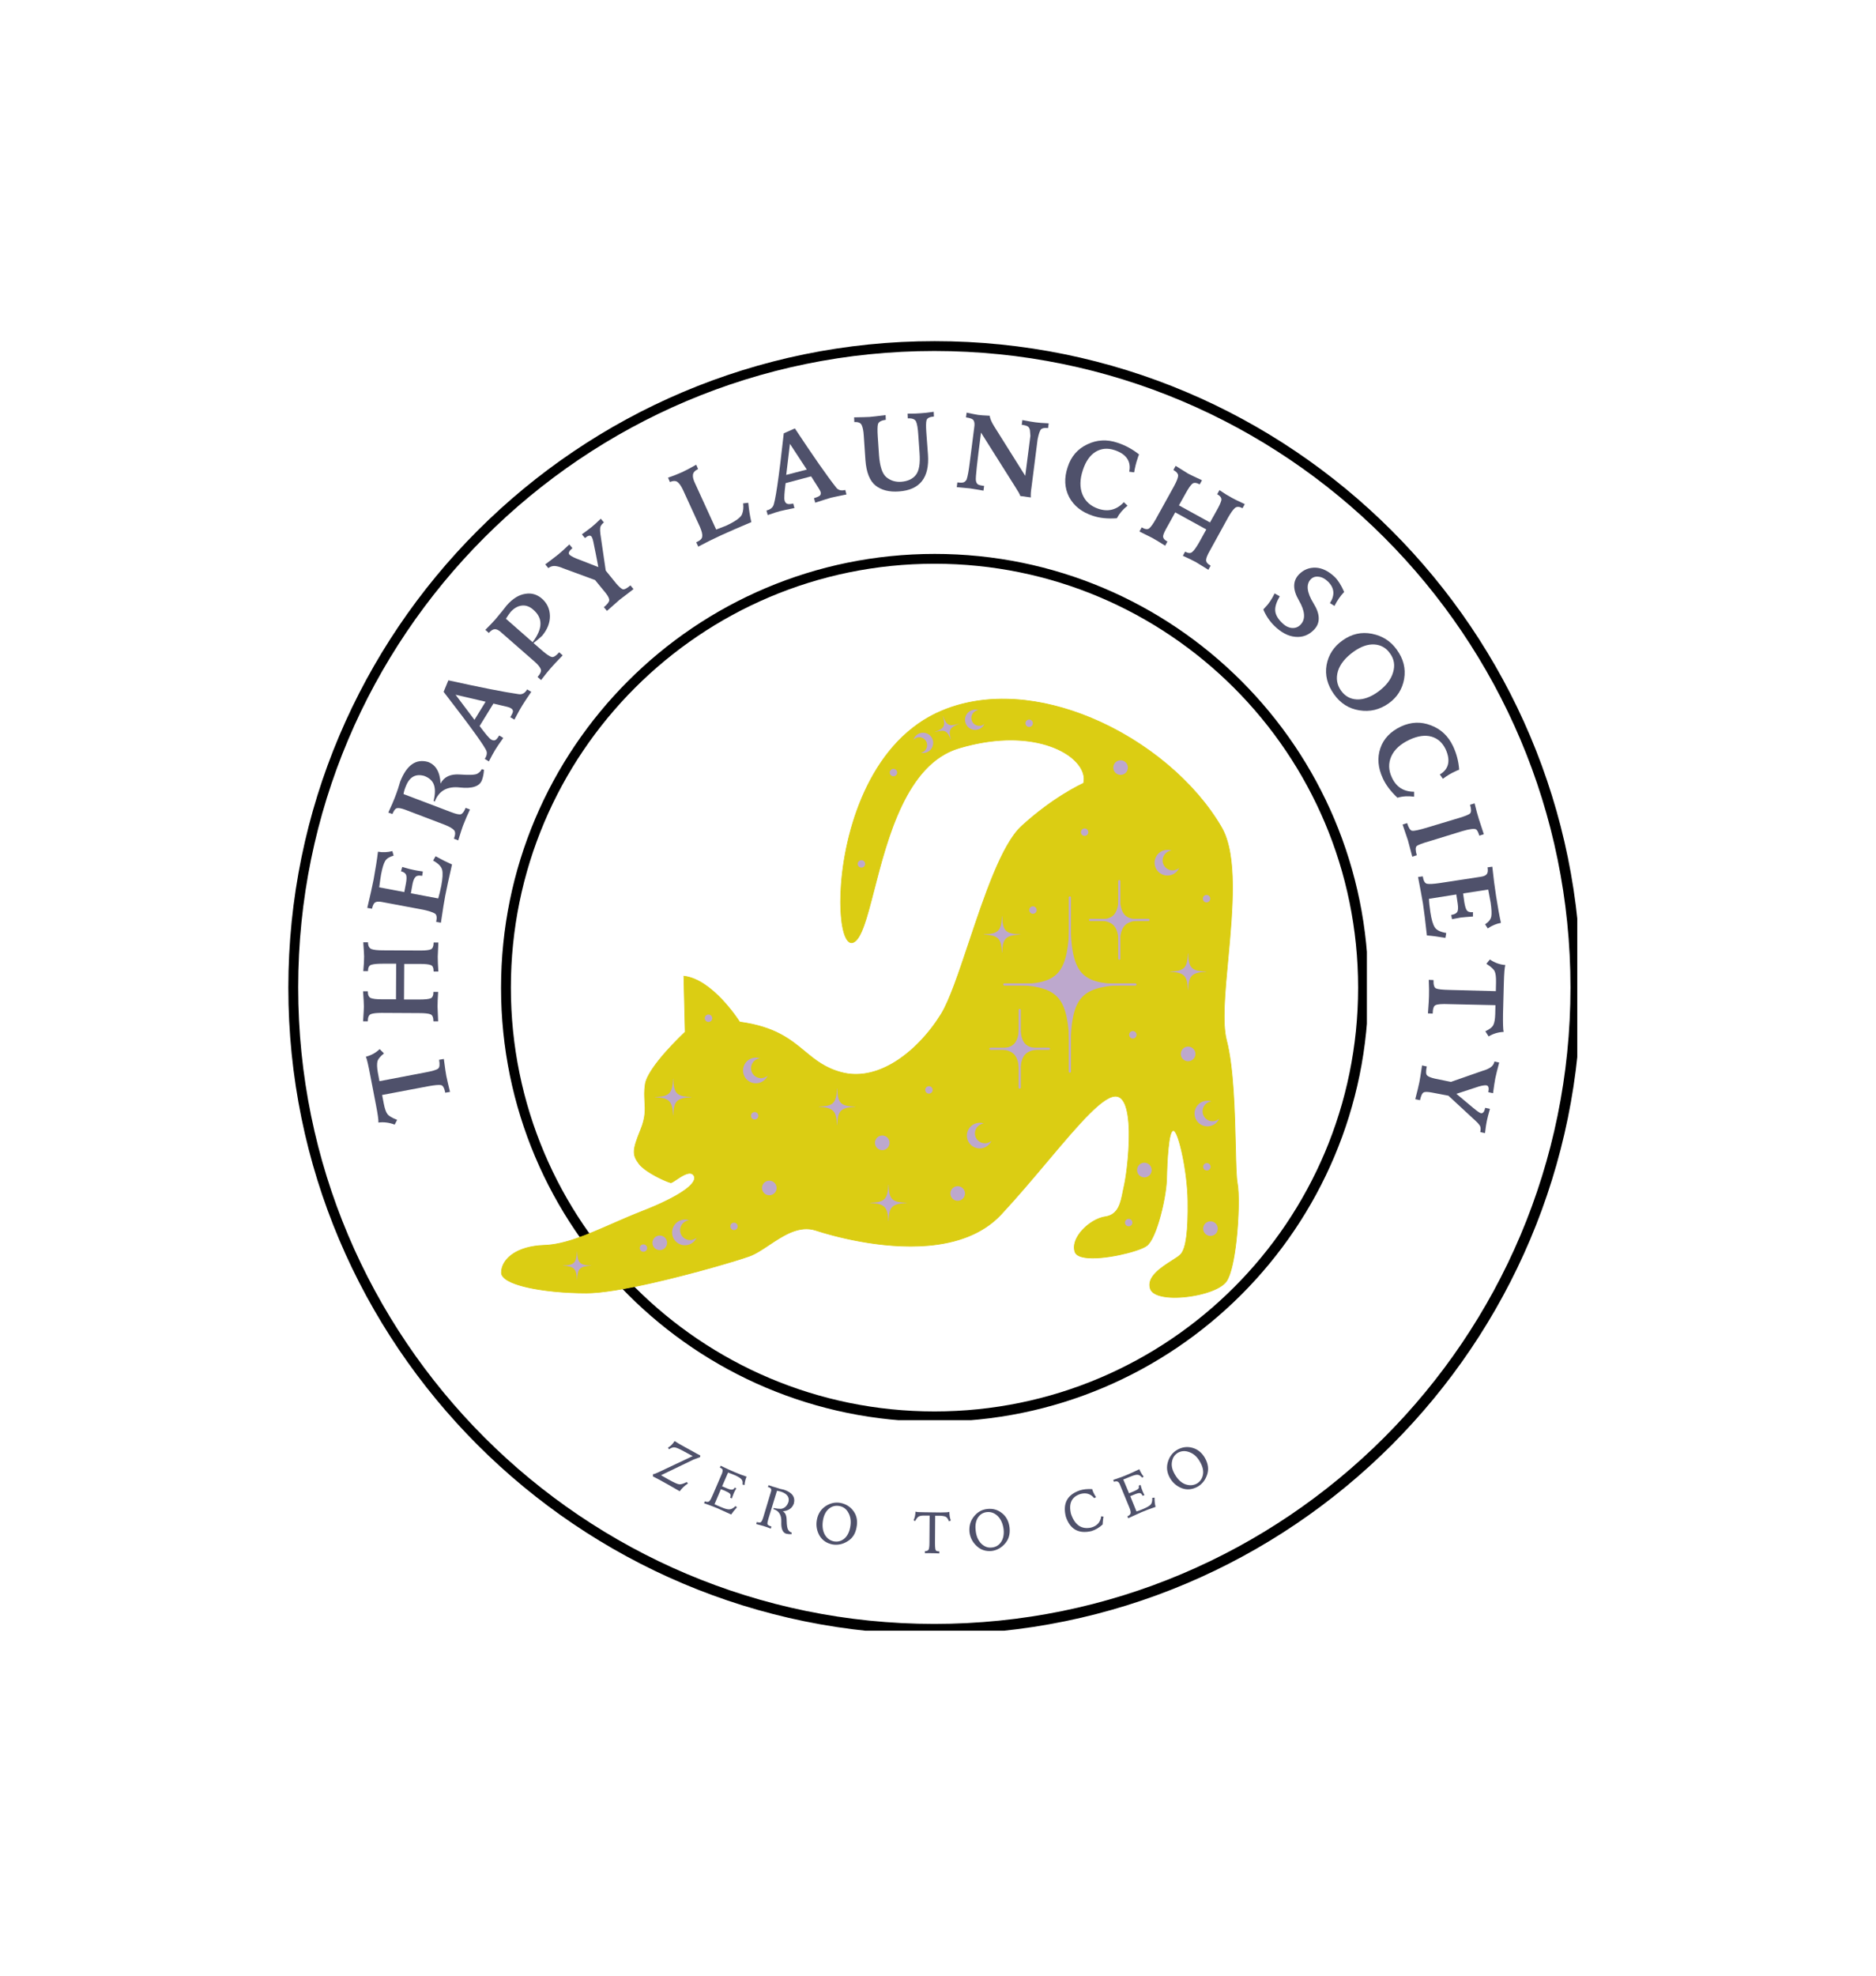 <svg xmlns="http://www.w3.org/2000/svg" xmlns:xlink="http://www.w3.org/1999/xlink" width="190" zoomAndPan="magnify" viewBox="0 0 142.5 150" height="200" preserveAspectRatio="xMidYMid meet" version="1.0"><defs><g/><clipPath id="b8d7dfefde"><path d="M 21.902 25.902 L 119.809 25.902 L 119.809 123.809 L 21.902 123.809 Z M 21.902 25.902 " clip-rule="nonzero"/></clipPath><clipPath id="7fc0018891"><path d="M 70.996 25.902 C 43.883 25.902 21.902 47.883 21.902 74.996 C 21.902 102.109 43.883 124.09 70.996 124.09 C 98.109 124.09 120.09 102.109 120.09 74.996 C 120.09 47.883 98.109 25.902 70.996 25.902 Z M 70.996 25.902 " clip-rule="nonzero"/></clipPath><clipPath id="21c660c837"><path d="M 38.059 42.055 L 103.828 42.055 L 103.828 107.824 L 38.059 107.824 Z M 38.059 42.055 " clip-rule="nonzero"/></clipPath><clipPath id="cd8194582f"><path d="M 71 42.055 C 52.805 42.055 38.059 56.805 38.059 75 C 38.059 93.191 52.805 107.941 71 107.941 C 89.195 107.941 103.941 93.191 103.941 75 C 103.941 56.805 89.195 42.055 71 42.055 Z M 71 42.055 " clip-rule="nonzero"/></clipPath><clipPath id="fa72323ac0"><path d="M 38.059 53 L 94.859 53 L 94.859 98.762 L 38.059 98.762 Z M 38.059 53 " clip-rule="nonzero"/></clipPath></defs><g clip-path="url(#b8d7dfefde)"><g clip-path="url(#7fc0018891)"><path stroke-linecap="butt" transform="matrix(0.747, 0, 0, 0.747, 21.903, 25.902)" fill="none" stroke-linejoin="miter" d="M 65.687 0 C 29.409 0 -0.001 29.41 -0.001 65.688 C -0.001 101.966 29.409 131.376 65.687 131.376 C 101.965 131.376 131.375 101.966 131.375 65.688 C 131.375 29.41 101.965 0 65.687 0 Z M 65.687 0 " stroke="#000000" stroke-width="2" stroke-opacity="1" stroke-miterlimit="4"/></g></g><g clip-path="url(#21c660c837)"><g clip-path="url(#cd8194582f)"><path stroke-linecap="butt" transform="matrix(0.747, 0, 0, 0.747, 38.057, 42.056)" fill="none" stroke-linejoin="miter" d="M 44.078 -0.002 C 19.732 -0.002 0.002 19.734 0.002 44.079 C 0.002 68.419 19.732 88.155 44.078 88.155 C 68.423 88.155 88.154 68.419 88.154 44.079 C 88.154 19.734 68.423 -0.002 44.078 -0.002 Z M 44.078 -0.002 " stroke="#000000" stroke-width="2" stroke-opacity="1" stroke-miterlimit="4"/></g></g><g clip-path="url(#fa72323ac0)"><path fill="#dbcd13" d="M 82.305 59.469 C 82.305 59.469 80.066 60.457 77.586 62.742 C 75.102 65.027 73.105 74.391 71.484 77.008 C 69.863 79.629 66.867 82.215 63.902 81.422 C 60.938 80.629 60.801 78.215 56.184 77.594 C 56.184 77.594 54.148 74.355 51.945 74.113 L 52.047 78.355 C 52.047 78.355 49.223 80.973 49.016 82.316 C 48.809 83.66 49.289 84.246 48.672 85.762 C 48.051 87.281 48.016 87.66 48.531 88.348 C 49.051 89.039 50.738 89.762 50.945 89.797 C 51.152 89.828 52.324 88.66 52.703 89.242 C 53.082 89.828 51.598 90.863 48.773 91.965 C 45.945 93.07 43.5 94.484 41.328 94.551 C 39.156 94.621 38.09 95.652 38.09 96.621 C 38.09 97.586 41.434 98.172 44.535 98.172 C 47.637 98.172 55.461 95.895 56.906 95.379 C 58.355 94.863 60.078 92.793 61.973 93.414 C 63.867 94.035 72.172 96.344 76.035 92.207 C 79.895 88.07 83.477 82.867 84.891 83.246 C 86.305 83.625 85.648 88.934 85.406 89.969 C 85.168 91 85.133 92.207 83.961 92.379 C 82.789 92.551 81.305 93.965 81.652 95.035 C 81.996 96.102 86.34 95.137 87.098 94.586 C 87.855 94.035 88.578 90.898 88.613 89.52 C 88.648 88.141 88.75 85.832 89.129 85.832 C 89.508 85.832 90.199 88.832 90.234 91.176 C 90.266 93.516 90.094 94.723 89.715 95.207 C 89.336 95.688 86.992 96.586 87.371 97.824 C 87.75 99.066 92.371 98.445 93.16 97.273 C 93.953 96.102 94.23 91.141 93.988 89.863 C 93.746 88.59 93.988 82.145 93.16 78.973 C 92.336 75.805 94.852 66.359 92.781 62.812 C 88.93 56.199 78.875 50.93 71.59 53.945 C 63.008 57.496 63.008 72.211 64.797 71.555 C 66.59 70.902 66.73 58.633 72.828 56.805 C 78.93 54.98 82.789 57.605 82.305 59.469 Z M 82.305 59.469 " fill-opacity="1" fill-rule="evenodd"/><path fill="#dbcd13" d="M 82.316 59.492 C 82.309 59.496 80.082 60.48 77.602 62.762 C 76.109 64.133 74.789 68.082 73.625 71.574 C 72.855 73.879 72.152 75.98 71.508 77.023 C 70.617 78.465 69.309 79.895 67.82 80.762 C 66.594 81.473 65.242 81.805 63.895 81.445 C 62.648 81.113 61.902 80.496 61.113 79.844 C 60.023 78.945 58.855 77.98 56.18 77.621 L 56.168 77.621 L 56.16 77.609 C 56.156 77.602 54.152 74.41 51.969 74.145 L 52.074 78.363 L 52.066 78.371 C 52.059 78.379 49.246 80.984 49.039 82.32 C 48.961 82.84 48.984 83.246 49.008 83.637 C 49.043 84.258 49.074 84.84 48.695 85.773 C 48.387 86.527 48.223 87 48.199 87.367 C 48.18 87.73 48.297 87.992 48.555 88.332 C 48.746 88.586 49.102 88.848 49.48 89.078 C 50.117 89.457 50.82 89.75 50.949 89.77 C 51.004 89.777 51.156 89.676 51.352 89.543 C 51.418 89.5 51.488 89.453 51.562 89.406 C 51.984 89.133 52.488 88.867 52.723 89.23 C 52.738 89.254 52.75 89.277 52.762 89.301 C 52.824 89.469 52.77 89.66 52.598 89.871 C 52.43 90.078 52.156 90.309 51.781 90.551 C 51.098 90.992 50.082 91.484 48.781 91.992 C 47.992 92.301 47.23 92.633 46.496 92.953 C 44.605 93.781 42.898 94.527 41.328 94.578 C 40.332 94.609 39.566 94.844 39.035 95.184 C 38.422 95.578 38.117 96.109 38.117 96.621 C 38.117 97.059 38.84 97.418 39.93 97.68 C 41.172 97.98 42.887 98.145 44.535 98.145 C 45.715 98.145 47.582 97.812 49.52 97.375 C 52.668 96.668 56.004 95.672 56.898 95.355 C 57.371 95.184 57.871 94.852 58.402 94.496 C 59.492 93.77 60.695 92.969 61.98 93.391 C 63.176 93.781 66.918 94.844 70.484 94.535 C 72.57 94.359 74.594 93.711 76.016 92.191 C 77.238 90.879 78.434 89.461 79.539 88.148 C 81.934 85.312 83.918 82.961 84.898 83.223 C 85.438 83.367 85.684 84.207 85.766 85.258 C 85.898 87 85.586 89.324 85.434 89.973 C 85.398 90.129 85.363 90.293 85.332 90.453 C 85.152 91.359 84.977 92.258 83.965 92.406 C 83.855 92.422 83.746 92.449 83.633 92.484 C 83.121 92.648 82.586 93.016 82.199 93.453 C 81.812 93.891 81.57 94.402 81.637 94.863 C 81.645 94.918 81.66 94.973 81.676 95.027 C 81.688 95.066 81.707 95.105 81.734 95.141 C 81.977 95.473 82.738 95.535 83.617 95.461 C 84.504 95.387 85.508 95.164 86.227 94.934 C 86.621 94.809 86.926 94.676 87.082 94.566 C 87.414 94.324 87.742 93.566 88.008 92.68 C 88.34 91.578 88.566 90.281 88.586 89.52 C 88.605 88.828 88.637 87.906 88.715 87.156 C 88.797 86.395 88.922 85.805 89.129 85.805 C 89.34 85.805 89.633 86.629 89.863 87.754 C 90.074 88.773 90.242 90.051 90.258 91.172 C 90.277 92.348 90.242 93.234 90.156 93.891 C 90.066 94.551 89.93 94.977 89.734 95.223 C 89.625 95.363 89.352 95.539 89.027 95.746 C 88.234 96.25 87.133 96.953 87.398 97.816 C 87.438 97.953 87.531 98.062 87.668 98.156 C 88.023 98.398 88.668 98.492 89.395 98.477 C 90.121 98.461 90.934 98.332 91.621 98.121 C 92.328 97.906 92.906 97.605 93.141 97.258 C 93.484 96.75 93.73 95.52 93.879 94.191 C 94.07 92.469 94.098 90.586 93.965 89.867 C 93.879 89.426 93.855 88.363 93.82 87.031 C 93.762 84.52 93.676 81.051 93.137 78.98 C 92.801 77.688 93.016 75.363 93.25 72.82 C 93.598 69.105 93.984 64.926 92.762 62.824 C 90.746 59.367 87.031 56.273 82.902 54.547 C 79.152 52.98 75.059 52.535 71.598 53.969 C 66.301 56.16 64.281 62.617 63.934 67.07 C 63.852 68.102 63.863 69.027 63.941 69.766 C 64.02 70.504 64.168 71.055 64.367 71.34 C 64.492 71.516 64.633 71.586 64.789 71.531 C 65.402 71.309 65.824 69.668 66.371 67.551 C 67.391 63.59 68.84 57.973 72.82 56.781 C 75.391 56.012 77.566 56.031 79.188 56.449 C 80.059 56.676 80.77 57.02 81.297 57.418 C 81.828 57.816 82.172 58.27 82.309 58.723 C 82.387 58.977 82.395 59.23 82.332 59.473 L 82.328 59.488 Z M 77.566 62.723 C 79.953 60.527 82.109 59.527 82.285 59.449 C 82.34 59.219 82.332 58.98 82.258 58.738 C 82.125 58.297 81.789 57.852 81.266 57.457 C 80.742 57.062 80.039 56.727 79.172 56.5 C 77.559 56.082 75.395 56.062 72.836 56.828 C 68.883 58.016 67.438 63.613 66.422 67.562 C 65.871 69.695 65.445 71.348 64.809 71.578 C 64.625 71.645 64.461 71.566 64.324 71.367 C 64.121 71.074 63.969 70.52 63.891 69.773 C 63.809 69.031 63.801 68.102 63.883 67.066 C 64.23 62.598 66.258 56.121 71.578 53.922 C 75.055 52.484 79.16 52.926 82.922 54.5 C 87.059 56.23 90.785 59.328 92.805 62.797 C 94.039 64.914 93.648 69.102 93.305 72.824 C 93.066 75.363 92.852 77.684 93.188 78.969 C 93.73 81.043 93.812 84.516 93.875 87.031 C 93.906 88.359 93.93 89.418 94.016 89.859 C 94.152 90.578 94.121 92.473 93.93 94.195 C 93.781 95.535 93.531 96.773 93.184 97.289 C 92.941 97.645 92.352 97.953 91.637 98.172 C 90.941 98.383 90.125 98.512 89.395 98.531 C 88.656 98.547 88.004 98.445 87.637 98.199 C 87.492 98.102 87.391 97.98 87.348 97.832 C 87.07 96.93 88.195 96.215 89 95.699 C 89.32 95.496 89.59 95.324 89.695 95.191 C 89.883 94.953 90.02 94.535 90.102 93.883 C 90.188 93.23 90.223 92.344 90.207 91.176 C 90.191 90.055 90.023 88.781 89.812 87.762 C 89.586 86.664 89.312 85.859 89.129 85.859 C 88.957 85.859 88.844 86.426 88.77 87.16 C 88.691 87.91 88.656 88.832 88.641 89.52 C 88.621 90.285 88.391 91.59 88.059 92.695 C 87.789 93.59 87.457 94.355 87.113 94.605 C 86.953 94.723 86.641 94.855 86.242 94.984 C 85.52 95.215 84.512 95.438 83.621 95.512 C 82.727 95.59 81.945 95.52 81.691 95.172 C 81.664 95.133 81.641 95.09 81.625 95.043 C 81.609 94.984 81.594 94.926 81.586 94.871 C 81.516 94.391 81.762 93.867 82.16 93.418 C 82.555 92.973 83.094 92.602 83.617 92.434 C 83.73 92.398 83.844 92.371 83.957 92.355 C 84.934 92.211 85.105 91.332 85.281 90.441 C 85.312 90.281 85.344 90.121 85.383 89.961 C 85.531 89.316 85.844 86.996 85.711 85.262 C 85.633 84.23 85.398 83.41 84.883 83.273 C 83.934 83.02 81.961 85.359 79.578 88.184 C 78.473 89.496 77.277 90.914 76.055 92.227 C 74.621 93.758 72.586 94.41 70.488 94.59 C 66.914 94.895 63.16 93.832 61.965 93.438 C 60.703 93.027 59.512 93.82 58.43 94.543 C 57.898 94.895 57.395 95.234 56.914 95.402 C 56.02 95.723 52.68 96.715 49.531 97.426 C 47.59 97.867 45.719 98.195 44.535 98.195 C 42.883 98.195 41.164 98.031 39.914 97.73 C 38.805 97.461 38.062 97.086 38.062 96.621 C 38.062 96.09 38.375 95.543 39.008 95.141 C 39.547 94.797 40.32 94.559 41.328 94.523 C 42.887 94.477 44.59 93.73 46.477 92.906 C 47.211 92.586 47.973 92.25 48.766 91.941 C 50.059 91.438 51.07 90.945 51.75 90.508 C 52.121 90.266 52.395 90.043 52.555 89.84 C 52.715 89.641 52.77 89.469 52.711 89.32 C 52.703 89.301 52.691 89.277 52.68 89.258 C 52.473 88.934 51.992 89.188 51.59 89.449 C 51.52 89.492 51.449 89.543 51.383 89.586 C 51.18 89.723 51.016 89.832 50.941 89.82 C 50.809 89.801 50.094 89.508 49.453 89.121 C 49.066 88.891 48.707 88.625 48.512 88.363 C 48.25 88.016 48.125 87.742 48.148 87.363 C 48.172 86.992 48.336 86.516 48.645 85.754 C 49.023 84.832 48.988 84.254 48.953 83.641 C 48.934 83.246 48.906 82.836 48.988 82.312 C 49.191 81 51.852 78.5 52.02 78.344 L 51.918 74.086 L 51.945 74.09 C 54.094 74.324 56.07 77.371 56.199 77.57 C 58.883 77.934 60.055 78.902 61.148 79.805 C 61.93 80.453 62.676 81.066 63.91 81.395 C 65.238 81.75 66.578 81.422 67.793 80.715 C 69.273 79.852 70.574 78.43 71.461 76.996 C 72.105 75.957 72.805 73.859 73.574 71.559 C 74.742 68.059 76.066 64.105 77.566 62.723 Z M 77.566 62.723 " fill-opacity="1" fill-rule="nonzero"/></g><path fill="#bda8cd" d="M 77.492 74.727 C 80.473 74.637 81.117 73.828 81.25 69.988 C 81.25 69.973 81.262 69.961 81.273 69.961 C 81.285 69.961 81.297 69.973 81.297 69.988 C 81.398 73.828 82.043 74.637 85.059 74.727 C 85.07 74.727 85.082 74.738 85.082 74.754 C 85.082 74.77 85.07 74.781 85.059 74.785 C 82.043 74.992 81.398 75.801 81.297 79.52 C 81.297 79.535 81.285 79.547 81.273 79.547 C 81.262 79.547 81.25 79.535 81.25 79.52 C 81.117 75.801 80.473 74.992 77.488 74.785 C 77.477 74.781 77.469 74.77 77.469 74.754 C 77.469 74.738 77.48 74.727 77.492 74.727 Z M 77.492 74.727 " fill-opacity="1" fill-rule="evenodd"/><path fill="#bda8cd" d="M 81.348 81.355 C 81.348 81.402 81.312 81.438 81.266 81.438 C 81.223 81.438 81.184 81.402 81.184 81.355 L 81.184 68.137 C 81.184 68.094 81.223 68.059 81.266 68.059 C 81.312 68.059 81.348 68.094 81.348 68.137 Z M 81.348 81.355 " fill-opacity="1" fill-rule="nonzero"/><path fill="#bda8cd" d="M 86.246 74.664 C 86.289 74.664 86.328 74.703 86.328 74.746 C 86.328 74.793 86.289 74.828 86.246 74.828 L 76.285 74.828 C 76.242 74.828 76.207 74.793 76.207 74.746 C 76.207 74.703 76.242 74.664 76.285 74.664 Z M 86.246 74.664 " fill-opacity="1" fill-rule="nonzero"/><path fill="#bda8cd" d="M 83.34 69.832 C 84.668 69.793 84.953 69.434 85.016 67.723 C 85.016 67.715 85.02 67.711 85.023 67.711 C 85.031 67.711 85.035 67.715 85.035 67.723 C 85.078 69.434 85.367 69.793 86.711 69.832 C 86.715 69.832 86.719 69.84 86.719 69.848 C 86.719 69.852 86.715 69.859 86.711 69.859 C 85.367 69.949 85.078 70.312 85.035 71.969 C 85.035 71.977 85.031 71.98 85.023 71.98 C 85.02 71.98 85.016 71.977 85.016 71.969 C 84.953 70.312 84.668 69.949 83.336 69.859 C 83.332 69.859 83.328 69.852 83.328 69.848 C 83.328 69.84 83.332 69.832 83.34 69.832 Z M 83.34 69.832 " fill-opacity="1" fill-rule="evenodd"/><path fill="#bda8cd" d="M 85.102 72.789 C 85.102 72.832 85.066 72.871 85.02 72.871 C 84.977 72.871 84.938 72.832 84.938 72.789 L 84.938 66.898 C 84.938 66.852 84.977 66.816 85.02 66.816 C 85.066 66.816 85.102 66.852 85.102 66.898 Z M 85.102 72.789 " fill-opacity="1" fill-rule="nonzero"/><path fill="#bda8cd" d="M 87.238 69.762 C 87.285 69.762 87.32 69.797 87.32 69.844 C 87.32 69.887 87.285 69.926 87.238 69.926 L 82.801 69.926 C 82.758 69.926 82.719 69.887 82.719 69.844 C 82.719 69.797 82.758 69.762 82.801 69.762 Z M 87.238 69.762 " fill-opacity="1" fill-rule="nonzero"/><path fill="#bda8cd" d="M 75.773 79.617 C 77.102 79.578 77.391 79.215 77.449 77.508 C 77.449 77.5 77.453 77.496 77.461 77.496 C 77.465 77.496 77.469 77.5 77.469 77.508 C 77.516 79.215 77.801 79.578 79.145 79.617 C 79.152 79.617 79.156 79.625 79.156 79.629 C 79.156 79.637 79.152 79.645 79.148 79.645 C 77.801 79.734 77.516 80.098 77.469 81.754 C 77.469 81.762 77.465 81.766 77.461 81.766 C 77.453 81.766 77.449 81.762 77.449 81.754 C 77.391 80.098 77.102 79.734 75.773 79.645 C 75.77 79.645 75.766 79.637 75.766 79.629 C 75.766 79.625 75.77 79.617 75.773 79.617 Z M 75.773 79.617 " fill-opacity="1" fill-rule="evenodd"/><path fill="#bda8cd" d="M 77.539 82.574 C 77.539 82.617 77.5 82.656 77.457 82.656 C 77.41 82.656 77.375 82.617 77.375 82.574 L 77.375 76.68 C 77.375 76.637 77.41 76.602 77.457 76.602 C 77.5 76.602 77.539 76.637 77.539 76.68 Z M 77.539 82.574 " fill-opacity="1" fill-rule="nonzero"/><path fill="#bda8cd" d="M 79.676 79.547 C 79.719 79.547 79.758 79.582 79.758 79.629 C 79.758 79.672 79.719 79.707 79.676 79.707 L 75.238 79.707 C 75.191 79.707 75.156 79.672 75.156 79.629 C 75.156 79.582 75.191 79.547 75.238 79.547 Z M 79.676 79.547 " fill-opacity="1" fill-rule="nonzero"/><path fill="#bda8cd" d="M 49.754 83.285 C 50.84 83.258 51.074 83.023 51.125 81.91 C 51.125 81.906 51.129 81.902 51.133 81.902 C 51.137 81.902 51.141 81.906 51.141 81.91 C 51.176 83.023 51.414 83.258 52.512 83.285 C 52.516 83.285 52.52 83.289 52.52 83.293 C 52.52 83.297 52.516 83.301 52.512 83.301 C 51.414 83.359 51.176 83.594 51.141 84.672 C 51.141 84.676 51.137 84.68 51.133 84.68 C 51.129 84.68 51.125 84.676 51.125 84.672 C 51.074 83.594 50.84 83.359 49.75 83.301 C 49.746 83.301 49.742 83.297 49.742 83.293 C 49.742 83.289 49.746 83.285 49.754 83.285 Z M 49.754 83.285 " fill-opacity="1" fill-rule="evenodd"/><path fill="#bda8cd" d="M 50.117 93.805 C 50.422 93.805 50.672 94.055 50.672 94.359 C 50.672 94.668 50.422 94.914 50.117 94.914 C 49.809 94.914 49.559 94.668 49.559 94.359 C 49.559 94.055 49.809 93.805 50.117 93.805 Z M 50.117 93.805 " fill-opacity="1" fill-rule="evenodd"/><path fill="#bda8cd" d="M 67.016 86.211 C 67.324 86.211 67.57 86.461 67.57 86.766 C 67.57 87.074 67.324 87.324 67.016 87.324 C 66.711 87.324 66.461 87.074 66.461 86.766 C 66.461 86.461 66.711 86.211 67.016 86.211 Z M 67.016 86.211 " fill-opacity="1" fill-rule="evenodd"/><path fill="#bda8cd" d="M 72.746 90.059 C 73.051 90.059 73.301 90.305 73.301 90.613 C 73.301 90.918 73.051 91.168 72.746 91.168 C 72.438 91.168 72.191 90.918 72.191 90.613 C 72.191 90.305 72.438 90.059 72.746 90.059 Z M 72.746 90.059 " fill-opacity="1" fill-rule="evenodd"/><path fill="#bda8cd" d="M 91.949 92.727 C 92.254 92.727 92.504 92.977 92.504 93.281 C 92.504 93.59 92.254 93.836 91.949 93.836 C 91.641 93.836 91.391 93.59 91.391 93.281 C 91.391 92.977 91.641 92.727 91.949 92.727 Z M 91.949 92.727 " fill-opacity="1" fill-rule="evenodd"/><path fill="#bda8cd" d="M 90.246 79.461 C 90.555 79.461 90.805 79.711 90.805 80.02 C 90.805 80.324 90.555 80.574 90.246 80.574 C 89.941 80.574 89.691 80.324 89.691 80.02 C 89.691 79.711 89.941 79.461 90.246 79.461 Z M 90.246 79.461 " fill-opacity="1" fill-rule="evenodd"/><path fill="#bda8cd" d="M 85.121 57.723 C 85.426 57.723 85.676 57.973 85.676 58.277 C 85.676 58.586 85.426 58.832 85.121 58.832 C 84.812 58.832 84.566 58.586 84.566 58.277 C 84.566 57.973 84.812 57.723 85.121 57.723 Z M 85.121 57.723 " fill-opacity="1" fill-rule="evenodd"/><path fill="#bda8cd" d="M 48.875 94.477 C 49.031 94.477 49.156 94.602 49.156 94.758 C 49.156 94.914 49.031 95.039 48.875 95.039 C 48.719 95.039 48.594 94.914 48.594 94.758 C 48.594 94.602 48.719 94.477 48.875 94.477 Z M 48.875 94.477 " fill-opacity="1" fill-rule="evenodd"/><path fill="#bda8cd" d="M 70.562 82.469 C 70.719 82.469 70.844 82.594 70.844 82.75 C 70.844 82.906 70.719 83.031 70.562 83.031 C 70.406 83.031 70.281 82.906 70.281 82.75 C 70.281 82.594 70.406 82.469 70.562 82.469 Z M 70.562 82.469 " fill-opacity="1" fill-rule="evenodd"/><path fill="#bda8cd" d="M 53.82 77.027 C 53.973 77.027 54.102 77.152 54.102 77.309 C 54.102 77.465 53.973 77.59 53.82 77.59 C 53.664 77.59 53.535 77.465 53.535 77.309 C 53.535 77.152 53.664 77.027 53.82 77.027 Z M 53.82 77.027 " fill-opacity="1" fill-rule="evenodd"/><path fill="#bda8cd" d="M 65.434 65.309 C 65.59 65.309 65.715 65.434 65.715 65.59 C 65.715 65.746 65.59 65.871 65.434 65.871 C 65.277 65.871 65.152 65.746 65.152 65.59 C 65.152 65.434 65.277 65.309 65.434 65.309 Z M 65.434 65.309 " fill-opacity="1" fill-rule="evenodd"/><path fill="#bda8cd" d="M 91.676 88.305 C 91.828 88.305 91.957 88.43 91.957 88.586 C 91.957 88.742 91.828 88.867 91.676 88.867 C 91.52 88.867 91.391 88.742 91.391 88.586 C 91.391 88.43 91.52 88.305 91.676 88.305 Z M 91.676 88.305 " fill-opacity="1" fill-rule="evenodd"/><path fill="#bda8cd" d="M 85.734 92.543 C 85.891 92.543 86.016 92.668 86.016 92.824 C 86.016 92.977 85.891 93.105 85.734 93.105 C 85.578 93.105 85.453 92.977 85.453 92.824 C 85.453 92.668 85.578 92.543 85.734 92.543 Z M 85.734 92.543 " fill-opacity="1" fill-rule="evenodd"/><path fill="#bda8cd" d="M 78.461 68.812 C 78.617 68.812 78.746 68.938 78.746 69.094 C 78.746 69.25 78.617 69.375 78.461 69.375 C 78.309 69.375 78.18 69.25 78.18 69.094 C 78.18 68.938 78.309 68.812 78.461 68.812 Z M 78.461 68.812 " fill-opacity="1" fill-rule="evenodd"/><path fill="#bda8cd" d="M 57.324 84.43 C 57.48 84.43 57.605 84.559 57.605 84.711 C 57.605 84.867 57.48 84.996 57.324 84.996 C 57.168 84.996 57.043 84.867 57.043 84.711 C 57.043 84.559 57.168 84.43 57.324 84.43 Z M 57.324 84.43 " fill-opacity="1" fill-rule="evenodd"/><path fill="#bda8cd" d="M 51.672 92.66 C 51.895 92.574 52.129 92.574 52.34 92.648 C 52.273 92.652 52.207 92.668 52.141 92.695 C 51.754 92.848 51.562 93.285 51.711 93.676 C 51.863 94.062 52.305 94.254 52.691 94.102 C 52.777 94.07 52.852 94.023 52.914 93.969 C 52.812 94.191 52.629 94.379 52.379 94.477 C 51.879 94.672 51.316 94.426 51.117 93.926 C 50.922 93.422 51.172 92.859 51.672 92.66 Z M 51.672 92.66 " fill-opacity="1" fill-rule="evenodd"/><path fill="#bda8cd" d="M 74.066 85.312 C 74.289 85.223 74.523 85.223 74.734 85.297 C 74.668 85.301 74.602 85.316 74.535 85.344 C 74.148 85.496 73.953 85.934 74.105 86.324 C 74.258 86.711 74.699 86.902 75.086 86.75 C 75.172 86.719 75.246 86.672 75.309 86.617 C 75.207 86.84 75.023 87.027 74.773 87.125 C 74.273 87.32 73.711 87.074 73.512 86.574 C 73.316 86.07 73.562 85.508 74.066 85.312 Z M 74.066 85.312 " fill-opacity="1" fill-rule="evenodd"/><path fill="#bda8cd" d="M 88.324 64.59 C 88.547 64.504 88.781 64.504 88.992 64.574 C 88.926 64.582 88.859 64.598 88.793 64.625 C 88.406 64.777 88.211 65.215 88.363 65.602 C 88.516 65.992 88.957 66.184 89.344 66.031 C 89.43 66 89.504 65.953 89.566 65.898 C 89.465 66.121 89.281 66.309 89.031 66.406 C 88.531 66.602 87.969 66.355 87.77 65.852 C 87.574 65.352 87.824 64.785 88.324 64.59 Z M 88.324 64.59 " fill-opacity="1" fill-rule="evenodd"/><path fill="#bda8cd" d="M 91.648 67.949 C 91.805 67.949 91.93 68.074 91.93 68.23 C 91.93 68.387 91.805 68.512 91.648 68.512 C 91.492 68.512 91.367 68.387 91.367 68.23 C 91.367 68.074 91.492 67.949 91.648 67.949 Z M 91.648 67.949 " fill-opacity="1" fill-rule="evenodd"/><path fill="#bda8cd" d="M 82.387 62.898 C 82.543 62.898 82.668 63.027 82.668 63.184 C 82.668 63.336 82.543 63.465 82.387 63.465 C 82.23 63.465 82.105 63.336 82.105 63.184 C 82.105 63.027 82.23 62.898 82.387 62.898 Z M 82.387 62.898 " fill-opacity="1" fill-rule="evenodd"/><path fill="#bda8cd" d="M 57.059 80.367 C 57.281 80.277 57.52 80.281 57.727 80.352 C 57.66 80.359 57.594 80.375 57.531 80.398 C 57.141 80.551 56.949 80.988 57.102 81.379 C 57.254 81.766 57.691 81.961 58.082 81.809 C 58.164 81.773 58.238 81.727 58.305 81.672 C 58.203 81.898 58.016 82.082 57.77 82.18 C 57.27 82.375 56.703 82.129 56.508 81.629 C 56.312 81.129 56.559 80.562 57.059 80.367 Z M 57.059 80.367 " fill-opacity="1" fill-rule="evenodd"/><path fill="#bda8cd" d="M 91.359 83.637 C 91.582 83.551 91.816 83.551 92.027 83.621 C 91.961 83.629 91.895 83.645 91.828 83.668 C 91.438 83.82 91.246 84.258 91.398 84.648 C 91.551 85.039 91.988 85.23 92.379 85.078 C 92.461 85.043 92.539 85 92.602 84.941 C 92.5 85.168 92.316 85.355 92.066 85.449 C 91.566 85.645 91 85.398 90.805 84.898 C 90.609 84.398 90.855 83.832 91.359 83.637 Z M 91.359 83.637 " fill-opacity="1" fill-rule="evenodd"/><path fill="#bda8cd" d="M 86.051 78.281 C 86.207 78.281 86.332 78.41 86.332 78.566 C 86.332 78.719 86.207 78.848 86.051 78.848 C 85.895 78.848 85.77 78.719 85.77 78.566 C 85.77 78.41 85.895 78.281 86.051 78.281 Z M 86.051 78.281 " fill-opacity="1" fill-rule="evenodd"/><path fill="#bda8cd" d="M 73.793 53.93 C 73.969 53.859 74.156 53.859 74.32 53.918 C 74.27 53.922 74.215 53.934 74.164 53.953 C 73.855 54.074 73.703 54.422 73.824 54.73 C 73.945 55.039 74.293 55.191 74.602 55.07 C 74.668 55.043 74.727 55.008 74.777 54.965 C 74.695 55.141 74.551 55.289 74.355 55.367 C 73.957 55.52 73.508 55.324 73.355 54.93 C 73.199 54.531 73.395 54.086 73.793 53.93 Z M 73.793 53.93 " fill-opacity="1" fill-rule="evenodd"/><path fill="#bda8cd" d="M 71.031 55.562 C 71.73 55.305 71.832 55.102 71.617 54.371 C 71.617 54.367 71.617 54.363 71.621 54.363 C 71.625 54.359 71.625 54.363 71.629 54.367 C 71.898 55.078 72.102 55.18 72.824 54.949 C 72.824 54.949 72.828 54.953 72.832 54.953 C 72.832 54.957 72.828 54.961 72.828 54.961 C 72.125 55.246 72.027 55.449 72.242 56.156 C 72.242 56.16 72.242 56.164 72.238 56.164 C 72.234 56.164 72.23 56.164 72.23 56.16 C 71.961 55.473 71.754 55.371 71.035 55.574 C 71.031 55.578 71.027 55.574 71.027 55.57 C 71.027 55.57 71.027 55.566 71.031 55.562 Z M 71.031 55.562 " fill-opacity="1" fill-rule="evenodd"/><path fill="#bda8cd" d="M 69.703 55.75 C 69.543 55.852 69.434 56.004 69.379 56.172 C 69.414 56.133 69.457 56.098 69.504 56.066 C 69.781 55.887 70.152 55.969 70.328 56.25 C 70.508 56.527 70.426 56.898 70.148 57.074 C 70.09 57.113 70.023 57.141 69.957 57.156 C 70.148 57.195 70.355 57.164 70.531 57.051 C 70.891 56.82 70.996 56.344 70.766 55.984 C 70.539 55.625 70.059 55.52 69.703 55.75 Z M 69.703 55.75 " fill-opacity="1" fill-rule="evenodd"/><path fill="#bda8cd" d="M 67.867 58.375 C 68.023 58.375 68.148 58.5 68.148 58.656 C 68.148 58.812 68.023 58.938 67.867 58.938 C 67.711 58.938 67.586 58.812 67.586 58.656 C 67.586 58.5 67.711 58.375 67.867 58.375 Z M 67.867 58.375 " fill-opacity="1" fill-rule="evenodd"/><path fill="#bda8cd" d="M 78.176 54.633 C 78.332 54.633 78.457 54.758 78.457 54.914 C 78.457 55.07 78.332 55.195 78.176 55.195 C 78.02 55.195 77.895 55.07 77.895 54.914 C 77.895 54.758 78.02 54.633 78.176 54.633 Z M 78.176 54.633 " fill-opacity="1" fill-rule="evenodd"/><path fill="#bda8cd" d="M 74.734 70.934 C 75.824 70.91 76.059 70.676 76.109 69.562 C 76.109 69.559 76.113 69.555 76.117 69.555 C 76.121 69.555 76.125 69.559 76.125 69.562 C 76.16 70.676 76.395 70.91 77.496 70.934 C 77.5 70.934 77.504 70.938 77.504 70.945 C 77.504 70.949 77.5 70.953 77.496 70.953 C 76.395 71.012 76.16 71.246 76.125 72.324 C 76.125 72.328 76.121 72.332 76.117 72.332 C 76.113 72.332 76.109 72.328 76.109 72.324 C 76.059 71.246 75.824 71.012 74.734 70.953 C 74.73 70.953 74.727 70.949 74.727 70.945 C 74.727 70.938 74.73 70.934 74.734 70.934 Z M 74.734 70.934 " fill-opacity="1" fill-rule="evenodd"/><path fill="#bda8cd" d="M 66.102 91.316 C 67.191 91.289 67.426 91.055 67.477 89.941 C 67.477 89.938 67.48 89.934 67.484 89.934 C 67.488 89.934 67.492 89.938 67.492 89.941 C 67.527 91.055 67.762 91.289 68.863 91.316 C 68.867 91.316 68.871 91.32 68.871 91.324 C 68.871 91.328 68.867 91.332 68.863 91.332 C 67.762 91.391 67.527 91.625 67.492 92.703 C 67.492 92.707 67.488 92.711 67.484 92.711 C 67.48 92.711 67.477 92.707 67.477 92.703 C 67.426 91.625 67.191 91.391 66.102 91.332 C 66.098 91.332 66.094 91.328 66.094 91.324 C 66.094 91.32 66.098 91.316 66.102 91.316 Z M 66.102 91.316 " fill-opacity="1" fill-rule="evenodd"/><path fill="#bda8cd" d="M 62.203 84.016 C 63.293 83.992 63.527 83.754 63.578 82.645 C 63.578 82.641 63.582 82.637 63.586 82.637 C 63.59 82.637 63.594 82.641 63.594 82.645 C 63.629 83.754 63.863 83.992 64.965 84.016 C 64.969 84.016 64.973 84.02 64.973 84.023 C 64.973 84.027 64.969 84.031 64.965 84.031 C 63.863 84.094 63.629 84.328 63.594 85.406 C 63.594 85.41 63.59 85.414 63.586 85.414 C 63.582 85.414 63.578 85.41 63.578 85.406 C 63.527 84.328 63.293 84.094 62.203 84.031 C 62.199 84.031 62.195 84.027 62.195 84.023 C 62.195 84.02 62.199 84.016 62.203 84.016 Z M 62.203 84.016 " fill-opacity="1" fill-rule="evenodd"/><path fill="#bda8cd" d="M 58.434 89.641 C 58.742 89.641 58.992 89.887 58.992 90.195 C 58.992 90.5 58.742 90.75 58.434 90.75 C 58.129 90.75 57.879 90.5 57.879 90.195 C 57.879 89.887 58.129 89.641 58.434 89.641 Z M 58.434 89.641 " fill-opacity="1" fill-rule="evenodd"/><path fill="#bda8cd" d="M 42.766 96.082 C 43.605 96.062 43.785 95.879 43.824 95.02 C 43.824 95.016 43.828 95.016 43.832 95.016 C 43.836 95.016 43.836 95.016 43.836 95.02 C 43.867 95.879 44.047 96.062 44.898 96.082 C 44.902 96.082 44.902 96.082 44.902 96.086 C 44.902 96.09 44.902 96.094 44.898 96.094 C 44.047 96.141 43.867 96.32 43.836 97.152 C 43.836 97.156 43.836 97.16 43.832 97.16 C 43.828 97.16 43.824 97.156 43.824 97.152 C 43.785 96.32 43.605 96.141 42.766 96.094 C 42.762 96.094 42.758 96.09 42.758 96.086 C 42.758 96.082 42.762 96.082 42.766 96.082 Z M 42.766 96.082 " fill-opacity="1" fill-rule="evenodd"/><path fill="#bda8cd" d="M 55.754 92.828 C 55.91 92.828 56.035 92.953 56.035 93.109 C 56.035 93.266 55.91 93.391 55.754 93.391 C 55.598 93.391 55.473 93.266 55.473 93.109 C 55.473 92.953 55.598 92.828 55.754 92.828 Z M 55.754 92.828 " fill-opacity="1" fill-rule="evenodd"/><path fill="#bda8cd" d="M 88.863 73.762 C 89.953 73.734 90.188 73.5 90.234 72.387 C 90.234 72.383 90.238 72.379 90.242 72.379 C 90.25 72.379 90.25 72.383 90.254 72.391 C 90.289 73.5 90.523 73.734 91.625 73.762 C 91.629 73.762 91.633 73.766 91.633 73.77 C 91.633 73.773 91.629 73.777 91.625 73.777 C 90.523 73.836 90.289 74.074 90.254 75.148 C 90.25 75.152 90.25 75.156 90.242 75.156 C 90.238 75.156 90.234 75.152 90.234 75.148 C 90.188 74.074 89.953 73.836 88.863 73.777 C 88.859 73.777 88.855 73.773 88.855 73.77 C 88.855 73.766 88.859 73.762 88.863 73.762 Z M 88.863 73.762 " fill-opacity="1" fill-rule="evenodd"/><path fill="#bda8cd" d="M 86.926 88.277 C 87.23 88.277 87.48 88.527 87.48 88.836 C 87.48 89.141 87.23 89.391 86.926 89.391 C 86.617 89.391 86.371 89.141 86.371 88.836 C 86.371 88.527 86.617 88.277 86.926 88.277 Z M 86.926 88.277 " fill-opacity="1" fill-rule="evenodd"/><g fill="#4f516b" fill-opacity="1"><g transform="translate(34.526, 84.712)"><g><path d="M -0.812 -4.312 C -0.719 -3.602 -0.656 -3.176 -0.625 -3.031 C -0.57 -2.758 -0.477 -2.352 -0.344 -1.812 L -0.703 -1.75 C -0.773 -2.113 -0.883 -2.305 -1.031 -2.328 C -1.188 -2.359 -1.52 -2.328 -2.031 -2.234 L -5.5 -1.578 L -5.375 -0.922 C -5.301 -0.535 -5.207 -0.27 -5.094 -0.125 C -4.988 0.02 -4.742 0.164 -4.359 0.312 L -4.547 0.672 C -4.961 0.516 -5.375 0.461 -5.781 0.516 C -5.77 0.316 -5.832 -0.129 -5.969 -0.828 L -6.406 -3.094 C -6.551 -3.863 -6.66 -4.328 -6.734 -4.484 C -6.328 -4.586 -5.977 -4.781 -5.688 -5.062 L -5.359 -4.734 C -5.648 -4.504 -5.816 -4.297 -5.859 -4.109 C -5.898 -3.93 -5.891 -3.66 -5.828 -3.297 L -5.703 -2.625 L -2.266 -3.281 C -1.703 -3.383 -1.363 -3.484 -1.25 -3.578 C -1.133 -3.66 -1.109 -3.883 -1.172 -4.25 Z M -0.812 -4.312 "/></g></g></g><g fill="#4f516b" fill-opacity="1"><g transform="translate(33.282, 77.933)"><g><path d="M 0.016 -6.375 C -0.016 -5.738 -0.031 -5.379 -0.031 -5.297 C -0.031 -5.004 -0.016 -4.629 0.016 -4.172 L -0.344 -4.172 C -0.344 -4.441 -0.41 -4.602 -0.547 -4.656 C -0.691 -4.719 -0.984 -4.75 -1.422 -4.75 L -2.578 -4.75 L -2.594 -2.047 L -1.438 -2.047 C -1 -2.047 -0.707 -2.078 -0.562 -2.141 C -0.426 -2.203 -0.359 -2.363 -0.359 -2.625 L 0 -2.625 C -0.031 -2.164 -0.047 -1.797 -0.047 -1.516 C -0.047 -1.422 -0.031 -1.047 0 -0.391 L -0.359 -0.391 C -0.359 -0.68 -0.43 -0.859 -0.578 -0.922 C -0.734 -0.984 -1.023 -1.016 -1.453 -1.016 L -4.297 -1.031 C -4.68 -1.031 -4.953 -1 -5.109 -0.938 C -5.266 -0.875 -5.344 -0.691 -5.344 -0.391 L -5.703 -0.391 C -5.66 -1.023 -5.641 -1.398 -5.641 -1.516 C -5.641 -1.68 -5.66 -2.066 -5.703 -2.672 L -5.344 -2.672 C -5.344 -2.391 -5.266 -2.219 -5.109 -2.156 C -4.961 -2.094 -4.676 -2.062 -4.25 -2.062 L -3.203 -2.062 L -3.188 -4.766 L -4.234 -4.766 C -4.617 -4.766 -4.895 -4.738 -5.062 -4.688 C -5.238 -4.645 -5.328 -4.484 -5.328 -4.203 L -5.688 -4.203 C -5.645 -4.629 -5.625 -5 -5.625 -5.312 C -5.625 -5.426 -5.645 -5.785 -5.688 -6.391 L -5.328 -6.391 C -5.328 -6.117 -5.238 -5.945 -5.062 -5.875 C -4.895 -5.812 -4.602 -5.781 -4.188 -5.781 L -1.328 -5.766 C -0.953 -5.766 -0.691 -5.797 -0.547 -5.859 C -0.41 -5.93 -0.344 -6.102 -0.344 -6.375 Z M 0.016 -6.375 "/></g></g></g><g fill="#4f516b" fill-opacity="1"><g transform="translate(33.429, 70.431)"><g><path d="M 0.906 -4.797 C 0.664 -3.742 0.492 -2.953 0.391 -2.422 C 0.316 -2.047 0.207 -1.363 0.062 -0.375 L -0.297 -0.438 C -0.223 -0.781 -0.258 -0.992 -0.406 -1.078 C -0.562 -1.172 -0.848 -1.266 -1.266 -1.359 L -4.438 -1.953 C -4.656 -1.992 -4.816 -1.984 -4.922 -1.922 C -5.035 -1.859 -5.117 -1.695 -5.172 -1.438 L -5.531 -1.5 C -5.32 -2.375 -5.16 -3.098 -5.047 -3.672 C -4.891 -4.535 -4.781 -5.234 -4.719 -5.766 C -4.352 -5.703 -3.988 -5.719 -3.625 -5.812 L -3.531 -5.469 C -3.844 -5.383 -4.055 -5.25 -4.172 -5.062 C -4.285 -4.875 -4.391 -4.531 -4.484 -4.031 C -4.516 -3.852 -4.562 -3.531 -4.625 -3.062 L -2.719 -2.703 L -2.594 -3.359 C -2.539 -3.648 -2.535 -3.863 -2.578 -4 C -2.629 -4.133 -2.758 -4.227 -2.969 -4.281 L -2.875 -4.609 C -2.457 -4.484 -2.156 -4.406 -1.969 -4.375 C -1.832 -4.344 -1.613 -4.305 -1.312 -4.266 L -1.359 -3.938 L -1.406 -3.938 C -1.613 -3.977 -1.766 -3.953 -1.859 -3.859 C -1.961 -3.766 -2.039 -3.582 -2.094 -3.312 L -2.219 -2.609 L -0.141 -2.219 C -0.066 -2.457 0.008 -2.785 0.094 -3.203 C 0.195 -3.754 0.219 -4.148 0.156 -4.391 C 0.094 -4.641 -0.133 -4.875 -0.531 -5.094 L -0.344 -5.422 C 0.133 -5.16 0.551 -4.953 0.906 -4.797 Z M 0.906 -4.797 "/></g></g></g><g fill="#4f516b" fill-opacity="1"><g transform="translate(34.667, 64.146)"><g><path d="M 1.938 -4.906 C 1.758 -4.438 1.195 -4.254 0.25 -4.359 C -0.695 -4.461 -1.328 -4.109 -1.641 -3.297 L -1.734 -3.328 C -1.609 -3.836 -1.598 -4.242 -1.703 -4.547 C -1.805 -4.859 -2.051 -5.086 -2.438 -5.234 C -3.102 -5.422 -3.57 -5.156 -3.844 -4.438 C -3.926 -4.25 -3.984 -4.055 -4.016 -3.859 L -0.438 -2.5 C -0.039 -2.344 0.219 -2.285 0.344 -2.328 C 0.469 -2.367 0.586 -2.531 0.703 -2.812 L 1.031 -2.688 C 0.844 -2.289 0.664 -1.879 0.5 -1.453 C 0.438 -1.285 0.316 -0.914 0.141 -0.344 L -0.188 -0.469 C -0.07 -0.77 -0.066 -0.984 -0.172 -1.109 C -0.285 -1.242 -0.516 -1.379 -0.859 -1.516 L -3.891 -2.672 C -4.203 -2.785 -4.414 -2.82 -4.531 -2.781 C -4.645 -2.75 -4.754 -2.602 -4.859 -2.344 L -5.172 -2.453 C -4.93 -2.973 -4.77 -3.344 -4.688 -3.562 C -4.613 -3.75 -4.531 -3.977 -4.438 -4.25 C -4.352 -4.531 -4.297 -4.719 -4.266 -4.812 C -3.773 -6.062 -3.07 -6.555 -2.156 -6.297 C -1.562 -6.078 -1.242 -5.531 -1.203 -4.656 C -0.941 -5.164 -0.453 -5.395 0.266 -5.344 C 0.992 -5.289 1.438 -5.312 1.594 -5.406 C 1.758 -5.5 1.867 -5.613 1.922 -5.75 L 2.094 -5.703 C 2.082 -5.422 2.031 -5.156 1.938 -4.906 Z M 1.938 -4.906 "/></g></g></g><g fill="#4f516b" fill-opacity="1"><g transform="translate(37.229, 57.668)"><g><path d="M 3.125 -5.141 C 2.789 -4.648 2.566 -4.312 2.453 -4.125 C 2.336 -3.945 2.133 -3.582 1.844 -3.031 L 1.531 -3.219 C 1.664 -3.426 1.734 -3.578 1.734 -3.672 C 1.734 -3.766 1.676 -3.844 1.562 -3.906 C 1.5 -3.945 1.395 -3.984 1.25 -4.016 L 0.25 -4.25 L -0.797 -2.547 C -0.359 -1.953 -0.07 -1.613 0.062 -1.531 C 0.176 -1.457 0.281 -1.438 0.375 -1.469 C 0.469 -1.508 0.57 -1.629 0.688 -1.828 L 1 -1.641 C 0.688 -1.203 0.477 -0.895 0.375 -0.719 C 0.281 -0.57 0.125 -0.285 -0.094 0.141 L -0.406 -0.047 C -0.27 -0.254 -0.223 -0.441 -0.266 -0.609 C -0.336 -0.91 -1.426 -2.422 -3.531 -5.141 L -3.172 -6.016 C -0.711 -5.473 1.055 -5.125 2.141 -4.969 C 2.422 -4.914 2.645 -5.035 2.812 -5.328 Z M -0.344 -4.391 L -2.625 -4.922 L -1.188 -3.016 Z M -0.344 -4.391 "/></g></g></g><g fill="#4f516b" fill-opacity="1"><g transform="translate(40.85, 51.914)"><g><path d="M -0.391 -3.156 C 0.004 -3.688 0.203 -4.148 0.203 -4.547 C 0.211 -4.941 0.031 -5.301 -0.344 -5.625 C -0.613 -5.863 -0.898 -5.969 -1.203 -5.938 C -1.516 -5.906 -1.801 -5.742 -2.062 -5.453 C -2.164 -5.328 -2.285 -5.156 -2.422 -4.938 Z M 1.891 -2.156 C 1.492 -1.75 1.191 -1.426 0.984 -1.188 C 0.805 -0.988 0.562 -0.688 0.25 -0.281 L -0.016 -0.516 C 0.211 -0.773 0.289 -0.977 0.219 -1.125 C 0.156 -1.281 0 -1.469 -0.25 -1.688 L -2.875 -3.984 C -3.039 -4.109 -3.18 -4.16 -3.297 -4.141 C -3.422 -4.129 -3.562 -4.035 -3.719 -3.859 L -3.984 -4.094 C -3.66 -4.414 -3.41 -4.676 -3.234 -4.875 C -3.078 -5.062 -2.898 -5.273 -2.703 -5.516 C -2.516 -5.754 -2.398 -5.898 -2.359 -5.953 C -1.91 -6.461 -1.441 -6.754 -0.953 -6.828 C -0.473 -6.91 -0.047 -6.785 0.328 -6.453 C 0.711 -6.109 0.91 -5.676 0.922 -5.156 C 0.93 -4.633 0.734 -4.129 0.328 -3.641 C 0.086 -3.422 -0.129 -3.238 -0.328 -3.094 L 0.391 -2.469 C 0.703 -2.207 0.926 -2.062 1.062 -2.031 C 1.195 -2 1.383 -2.117 1.625 -2.391 Z M 1.891 -2.156 "/></g></g></g><g fill="#4f516b" fill-opacity="1"><g transform="translate(44.98, 47.304)"><g><path d="M 3.141 -2.578 C 2.672 -2.223 2.312 -1.945 2.062 -1.75 C 2 -1.695 1.688 -1.422 1.125 -0.922 L 0.891 -1.203 C 1.16 -1.43 1.297 -1.609 1.297 -1.734 C 1.305 -1.867 1.211 -2.055 1.016 -2.297 L 0.219 -3.266 L -2.203 -4.156 C -2.41 -4.25 -2.609 -4.305 -2.797 -4.328 C -2.992 -4.348 -3.172 -4.297 -3.328 -4.172 L -3.562 -4.453 C -3.133 -4.773 -2.801 -5.031 -2.562 -5.219 C -2.395 -5.352 -2.117 -5.602 -1.734 -5.969 L -1.5 -5.688 C -1.75 -5.477 -1.828 -5.316 -1.734 -5.203 C -1.66 -5.117 -1.488 -5.02 -1.219 -4.906 L 0.469 -4.25 C 0.312 -5.082 0.207 -5.613 0.156 -5.844 C 0.113 -6.07 0.078 -6.238 0.047 -6.344 C 0.016 -6.445 -0.016 -6.52 -0.047 -6.562 C -0.148 -6.688 -0.316 -6.648 -0.547 -6.453 L -0.781 -6.734 C -0.438 -6.984 -0.188 -7.172 -0.031 -7.297 C 0.125 -7.422 0.352 -7.629 0.656 -7.922 L 0.891 -7.641 C 0.711 -7.492 0.617 -7.352 0.609 -7.219 C 0.598 -7.094 0.602 -6.941 0.625 -6.766 C 0.645 -6.641 0.781 -5.711 1.031 -3.984 L 1.828 -3 C 2.047 -2.75 2.211 -2.602 2.328 -2.562 C 2.441 -2.531 2.633 -2.629 2.906 -2.859 Z M 3.141 -2.578 "/></g></g></g><g fill="#4f516b" fill-opacity="1"><g transform="translate(49.894, 43.464)"><g/></g></g><g fill="#4f516b" fill-opacity="1"><g transform="translate(52.697, 41.657)"><g><path d="M 4.375 -2.016 C 3.531 -1.66 2.773 -1.332 2.109 -1.031 C 1.473 -0.738 0.883 -0.445 0.344 -0.156 L 0.188 -0.484 C 0.488 -0.617 0.641 -0.766 0.641 -0.922 C 0.672 -1.078 0.613 -1.32 0.469 -1.656 L -0.828 -4.484 C -0.961 -4.766 -1.098 -4.957 -1.234 -5.062 C -1.367 -5.164 -1.562 -5.164 -1.812 -5.062 L -1.953 -5.391 C -1.535 -5.535 -1.176 -5.676 -0.875 -5.812 C -0.594 -5.945 -0.238 -6.133 0.188 -6.375 L 0.328 -6.047 C 0.078 -5.922 -0.051 -5.77 -0.062 -5.594 C -0.082 -5.426 -0.023 -5.207 0.109 -4.938 L 1.703 -1.453 C 2.035 -1.578 2.281 -1.672 2.438 -1.734 C 3.176 -2.078 3.586 -2.375 3.672 -2.625 C 3.766 -2.875 3.789 -3.145 3.75 -3.438 L 4.141 -3.484 C 4.191 -2.953 4.27 -2.461 4.375 -2.016 Z M 4.375 -2.016 "/></g></g></g><g fill="#4f516b" fill-opacity="1"><g transform="translate(58.487, 39.057)"><g><path d="M 5.812 -1.516 C 5.227 -1.398 4.832 -1.316 4.625 -1.266 C 4.426 -1.211 4.031 -1.086 3.438 -0.891 L 3.344 -1.234 C 3.582 -1.305 3.734 -1.375 3.797 -1.438 C 3.859 -1.5 3.875 -1.594 3.844 -1.719 C 3.82 -1.781 3.766 -1.883 3.672 -2.031 L 3.125 -2.891 L 1.188 -2.375 C 1.094 -1.656 1.066 -1.219 1.109 -1.062 C 1.141 -0.938 1.203 -0.852 1.297 -0.812 C 1.391 -0.77 1.547 -0.773 1.766 -0.828 L 1.859 -0.484 C 1.328 -0.379 0.961 -0.301 0.766 -0.25 C 0.598 -0.207 0.285 -0.109 -0.172 0.047 L -0.266 -0.297 C -0.016 -0.359 0.148 -0.469 0.234 -0.625 C 0.398 -0.895 0.672 -2.738 1.047 -6.156 L 1.891 -6.531 C 3.285 -4.426 4.32 -2.941 5 -2.078 C 5.156 -1.848 5.395 -1.773 5.719 -1.859 Z M 2.797 -3.406 L 1.516 -5.359 L 1.234 -3 Z M 2.797 -3.406 "/></g></g></g><g fill="#4f516b" fill-opacity="1"><g transform="translate(65.05, 37.39)"><g><path d="M 3.234 -0.078 C 2.504 -0.023 1.914 -0.172 1.469 -0.516 C 1.02 -0.867 0.758 -1.516 0.688 -2.453 L 0.562 -4.312 C 0.539 -4.676 0.488 -4.941 0.406 -5.109 C 0.332 -5.285 0.145 -5.363 -0.156 -5.344 L -0.172 -5.703 C 0.359 -5.711 0.75 -5.723 1 -5.734 C 1.238 -5.754 1.645 -5.801 2.219 -5.875 L 2.234 -5.516 C 1.891 -5.473 1.691 -5.363 1.641 -5.188 C 1.598 -5.02 1.594 -4.703 1.625 -4.234 L 1.719 -2.844 C 1.781 -1.977 1.969 -1.414 2.281 -1.156 C 2.602 -0.895 2.977 -0.781 3.406 -0.812 C 3.906 -0.852 4.273 -1.023 4.516 -1.328 C 4.766 -1.641 4.859 -2.203 4.797 -3.016 L 4.703 -4.375 C 4.672 -4.875 4.613 -5.211 4.531 -5.391 C 4.445 -5.566 4.238 -5.645 3.906 -5.625 L 3.891 -5.984 C 4.336 -5.984 4.676 -5.992 4.906 -6.016 C 5.102 -6.023 5.426 -6.062 5.875 -6.125 L 5.891 -5.766 C 5.566 -5.742 5.379 -5.648 5.328 -5.484 C 5.285 -5.316 5.281 -5.016 5.312 -4.578 L 5.438 -2.875 C 5.562 -1.125 4.828 -0.191 3.234 -0.078 Z M 3.234 -0.078 "/></g></g></g><g fill="#4f516b" fill-opacity="1"><g transform="translate(72.299, 36.939)"><g><path d="M 6 0.828 L 5.203 0.719 C 5.172 0.602 5.039 0.367 4.812 0.016 L 2.219 -4.094 C 1.926 -1.875 1.797 -0.664 1.828 -0.469 C 1.848 -0.332 1.895 -0.234 1.969 -0.172 C 2.039 -0.117 2.203 -0.078 2.453 -0.047 L 2.406 0.312 C 1.906 0.227 1.562 0.172 1.375 0.141 C 1.219 0.129 0.883 0.098 0.375 0.047 L 0.422 -0.312 C 0.672 -0.281 0.836 -0.285 0.922 -0.328 C 1.004 -0.367 1.07 -0.438 1.125 -0.531 C 1.207 -0.77 1.285 -1.191 1.359 -1.797 L 1.703 -4.484 C 1.742 -4.723 1.727 -4.898 1.656 -5.016 C 1.594 -5.129 1.398 -5.207 1.078 -5.25 L 1.125 -5.609 C 1.531 -5.523 1.82 -5.469 2 -5.438 C 2.164 -5.414 2.457 -5.395 2.875 -5.375 C 2.906 -5.156 3.016 -4.895 3.203 -4.594 L 5.578 -0.812 L 5.969 -3.844 C 5.957 -4.062 5.945 -4.191 5.938 -4.234 C 5.926 -4.359 5.883 -4.457 5.812 -4.531 C 5.738 -4.602 5.57 -4.656 5.312 -4.688 L 5.359 -5.047 C 5.848 -4.953 6.18 -4.895 6.359 -4.875 C 6.578 -4.844 6.91 -4.816 7.359 -4.797 L 7.312 -4.438 C 7.051 -4.469 6.875 -4.438 6.781 -4.344 C 6.688 -4.25 6.598 -3.992 6.516 -3.578 L 6.047 0.109 C 6.004 0.367 5.988 0.609 6 0.828 Z M 6 0.828 "/></g></g></g><g fill="#4f516b" fill-opacity="1"><g transform="translate(79.961, 38.066)"><g><path d="M 3.047 1.094 C 2.211 0.82 1.613 0.348 1.25 -0.328 C 0.895 -1.016 0.859 -1.773 1.141 -2.609 C 1.398 -3.41 1.895 -3.984 2.625 -4.328 C 3.352 -4.68 4.117 -4.723 4.922 -4.453 C 5.523 -4.254 6.07 -3.957 6.562 -3.562 C 6.52 -3.477 6.484 -3.379 6.453 -3.266 C 6.336 -2.93 6.25 -2.578 6.188 -2.203 L 5.812 -2.25 C 5.895 -2.633 5.844 -2.969 5.656 -3.25 C 5.469 -3.531 5.148 -3.742 4.703 -3.891 C 4.172 -4.066 3.691 -4.023 3.266 -3.766 C 2.836 -3.504 2.516 -3.047 2.297 -2.391 C 2.055 -1.672 2.047 -1.047 2.266 -0.516 C 2.484 0.004 2.883 0.363 3.469 0.562 C 4.219 0.812 4.863 0.645 5.406 0.062 L 5.688 0.328 C 5.332 0.609 5.062 0.926 4.875 1.281 C 4.176 1.332 3.566 1.27 3.047 1.094 Z M 3.047 1.094 "/></g></g></g><g fill="#4f516b" fill-opacity="1"><g transform="translate(86.208, 40.166)"><g><path d="M 5.578 3.094 C 5.023 2.75 4.711 2.555 4.641 2.516 C 4.391 2.379 4.055 2.219 3.641 2.031 L 3.812 1.719 C 4.051 1.844 4.227 1.852 4.344 1.75 C 4.469 1.656 4.641 1.422 4.859 1.047 L 5.422 0.031 L 3.062 -1.266 L 2.5 -0.25 C 2.281 0.125 2.16 0.383 2.141 0.531 C 2.129 0.688 2.238 0.828 2.469 0.953 L 2.297 1.266 C 1.898 1.016 1.582 0.82 1.344 0.688 C 1.258 0.645 0.926 0.477 0.344 0.188 L 0.516 -0.125 C 0.766 0.02 0.953 0.047 1.078 -0.047 C 1.211 -0.148 1.383 -0.391 1.594 -0.766 L 2.969 -3.25 C 3.156 -3.594 3.258 -3.848 3.281 -4.016 C 3.301 -4.18 3.18 -4.336 2.922 -4.484 L 3.094 -4.797 C 3.625 -4.461 3.941 -4.266 4.047 -4.203 C 4.191 -4.129 4.539 -3.961 5.094 -3.703 L 4.922 -3.391 C 4.672 -3.523 4.484 -3.539 4.359 -3.438 C 4.234 -3.332 4.066 -3.094 3.859 -2.719 L 3.344 -1.797 L 5.703 -0.5 L 6.219 -1.422 C 6.406 -1.754 6.52 -2.004 6.562 -2.172 C 6.602 -2.348 6.5 -2.504 6.25 -2.641 L 6.422 -2.953 C 6.773 -2.711 7.086 -2.52 7.359 -2.375 C 7.461 -2.312 7.789 -2.148 8.344 -1.891 L 8.172 -1.578 C 7.93 -1.711 7.738 -1.719 7.594 -1.594 C 7.457 -1.477 7.285 -1.238 7.078 -0.875 L 5.703 1.625 C 5.516 1.945 5.414 2.188 5.406 2.344 C 5.395 2.5 5.508 2.645 5.75 2.781 Z M 5.578 3.094 "/></g></g></g><g fill="#4f516b" fill-opacity="1"><g transform="translate(92.736, 44.038)"><g/></g></g><g fill="#4f516b" fill-opacity="1"><g transform="translate(95.413, 46.053)"><g><path d="M 1.375 1.453 C 1.02 1.098 0.742 0.688 0.547 0.219 L 0.703 0.047 C 0.961 -0.211 1.195 -0.562 1.406 -1 L 1.797 -0.781 C 1.547 -0.352 1.43 0.008 1.453 0.312 C 1.473 0.613 1.645 0.922 1.969 1.234 C 2.207 1.473 2.457 1.602 2.719 1.625 C 2.977 1.645 3.195 1.562 3.375 1.375 C 3.77 0.969 3.727 0.352 3.25 -0.469 C 2.77 -1.289 2.773 -1.953 3.266 -2.453 C 3.617 -2.805 4.039 -2.973 4.531 -2.953 C 5.02 -2.93 5.5 -2.695 5.969 -2.25 C 6.227 -2 6.469 -1.617 6.688 -1.109 C 6.406 -0.816 6.16 -0.461 5.953 -0.047 L 5.609 -0.266 C 5.992 -0.859 5.953 -1.395 5.484 -1.875 C 5.242 -2.113 5 -2.242 4.75 -2.266 C 4.508 -2.297 4.312 -2.234 4.156 -2.078 C 3.781 -1.691 3.848 -1.082 4.359 -0.25 C 4.879 0.582 4.891 1.254 4.391 1.766 C 3.992 2.172 3.523 2.348 2.984 2.297 C 2.441 2.254 1.906 1.973 1.375 1.453 Z M 1.375 1.453 "/></g></g></g><g fill="#4f516b" fill-opacity="1"><g transform="translate(99.518, 50.055)"><g><path d="M 1.812 2.656 C 1.301 1.938 1.113 1.191 1.25 0.422 C 1.395 -0.348 1.801 -0.969 2.469 -1.438 C 3.156 -1.926 3.895 -2.094 4.688 -1.938 C 5.488 -1.781 6.117 -1.379 6.578 -0.734 C 7.086 -0.035 7.273 0.703 7.141 1.484 C 7.004 2.266 6.613 2.883 5.969 3.344 C 5.281 3.832 4.535 4.008 3.734 3.875 C 2.941 3.75 2.301 3.344 1.812 2.656 Z M 2.344 2.375 C 2.645 2.801 3.047 3.023 3.547 3.047 C 4.055 3.066 4.594 2.875 5.156 2.469 C 5.758 2.031 6.141 1.539 6.297 1 C 6.461 0.469 6.383 -0.016 6.062 -0.453 C 5.77 -0.867 5.375 -1.094 4.875 -1.125 C 4.375 -1.156 3.844 -0.969 3.281 -0.562 C 2.664 -0.113 2.273 0.375 2.109 0.906 C 1.953 1.445 2.031 1.938 2.344 2.375 Z M 2.344 2.375 "/></g></g></g><g fill="#4f516b" fill-opacity="1"><g transform="translate(103.744, 56.128)"><g><path d="M 1.297 2.969 C 0.922 2.164 0.859 1.398 1.109 0.672 C 1.359 -0.047 1.879 -0.594 2.672 -0.969 C 3.43 -1.32 4.188 -1.352 4.938 -1.062 C 5.695 -0.781 6.258 -0.254 6.625 0.516 C 6.895 1.086 7.051 1.688 7.094 2.312 C 7 2.344 6.898 2.383 6.797 2.438 C 6.473 2.582 6.16 2.77 5.859 3 L 5.625 2.672 C 5.969 2.473 6.176 2.207 6.25 1.875 C 6.32 1.551 6.258 1.176 6.062 0.75 C 5.82 0.25 5.461 -0.066 4.984 -0.203 C 4.504 -0.336 3.953 -0.258 3.328 0.031 C 2.641 0.352 2.176 0.773 1.938 1.297 C 1.707 1.816 1.723 2.352 1.984 2.906 C 2.316 3.625 2.879 3.984 3.672 3.984 L 3.672 4.359 C 3.223 4.297 2.801 4.32 2.406 4.438 C 1.895 3.957 1.523 3.469 1.297 2.969 Z M 1.297 2.969 "/></g></g></g><g fill="#4f516b" fill-opacity="1"><g transform="translate(106.431, 62.243)"><g><path d="M 0.844 2.797 C 0.695 2.234 0.586 1.82 0.516 1.562 C 0.43 1.312 0.297 0.91 0.109 0.359 L 0.453 0.25 C 0.566 0.613 0.691 0.805 0.828 0.828 C 0.973 0.859 1.383 0.77 2.062 0.562 L 4.344 -0.125 C 4.844 -0.27 5.141 -0.391 5.234 -0.484 C 5.336 -0.586 5.336 -0.805 5.234 -1.141 L 5.578 -1.25 C 5.703 -0.738 5.812 -0.336 5.906 -0.047 C 6 0.254 6.125 0.633 6.281 1.094 L 5.938 1.203 C 5.852 0.922 5.766 0.758 5.672 0.719 C 5.523 0.656 5.18 0.703 4.641 0.859 L 2.203 1.609 C 1.617 1.773 1.273 1.906 1.172 2 C 1.078 2.102 1.082 2.332 1.188 2.688 Z M 0.844 2.797 "/></g></g></g><g fill="#4f516b" fill-opacity="1"><g transform="translate(107.652, 66.209)"><g><path d="M 0.734 4.812 C 0.617 3.75 0.52 2.945 0.438 2.406 C 0.375 2.031 0.25 1.352 0.062 0.375 L 0.422 0.328 C 0.473 0.672 0.582 0.859 0.75 0.891 C 0.914 0.922 1.219 0.906 1.656 0.844 L 4.828 0.359 C 5.055 0.328 5.207 0.258 5.281 0.156 C 5.363 0.062 5.383 -0.109 5.344 -0.359 L 5.703 -0.406 C 5.797 0.477 5.891 1.207 5.984 1.781 C 6.117 2.645 6.242 3.336 6.359 3.859 C 6.004 3.922 5.672 4.062 5.359 4.281 L 5.156 3.969 C 5.426 3.789 5.582 3.594 5.625 3.375 C 5.664 3.164 5.648 2.816 5.578 2.328 C 5.547 2.141 5.484 1.805 5.391 1.328 L 3.484 1.625 L 3.578 2.297 C 3.629 2.598 3.691 2.801 3.766 2.906 C 3.848 3.02 4.004 3.066 4.234 3.047 L 4.234 3.375 C 3.805 3.406 3.5 3.43 3.312 3.453 C 3.176 3.473 2.953 3.516 2.641 3.578 L 2.578 3.25 L 2.625 3.25 C 2.844 3.207 2.984 3.129 3.047 3.016 C 3.109 2.898 3.117 2.703 3.078 2.422 L 2.969 1.703 L 0.891 2.031 C 0.898 2.289 0.938 2.633 1 3.062 C 1.082 3.602 1.191 3.977 1.328 4.188 C 1.461 4.406 1.754 4.551 2.203 4.625 L 2.141 5 C 1.609 4.906 1.141 4.844 0.734 4.812 Z M 0.734 4.812 "/></g></g></g><g fill="#4f516b" fill-opacity="1"><g transform="translate(108.576, 72.549)"><g><path d="M -0.109 4.391 C -0.055 3.68 -0.031 3.25 -0.031 3.094 C -0.02 2.82 -0.023 2.406 -0.047 1.844 L 0.312 1.859 C 0.301 2.234 0.367 2.445 0.516 2.5 C 0.66 2.562 0.992 2.598 1.516 2.609 L 5.047 2.703 L 5.062 2.031 C 5.07 1.633 5.035 1.352 4.953 1.188 C 4.879 1.031 4.672 0.844 4.328 0.625 L 4.594 0.297 C 4.957 0.547 5.348 0.688 5.766 0.719 C 5.711 0.906 5.676 1.352 5.656 2.062 L 5.594 4.375 C 5.582 5.156 5.598 5.629 5.641 5.797 C 5.223 5.816 4.844 5.93 4.5 6.141 L 4.25 5.75 C 4.582 5.594 4.785 5.43 4.859 5.266 C 4.941 5.098 4.988 4.828 5 4.453 L 5.016 3.766 L 1.516 3.688 C 0.941 3.664 0.594 3.691 0.469 3.766 C 0.332 3.816 0.258 4.031 0.25 4.406 Z M -0.109 4.391 "/></g></g></g><g fill="#4f516b" fill-opacity="1"><g transform="translate(108.3, 79.469)"><g><path d="M -0.797 3.984 C -0.648 3.422 -0.547 2.988 -0.484 2.688 C -0.461 2.594 -0.395 2.172 -0.281 1.422 L 0.078 1.5 C 0.004 1.852 0.008 2.078 0.094 2.172 C 0.176 2.266 0.375 2.348 0.688 2.422 L 1.906 2.672 L 4.328 1.828 C 4.555 1.766 4.75 1.68 4.906 1.578 C 5.07 1.473 5.176 1.32 5.219 1.125 L 5.578 1.203 C 5.441 1.711 5.344 2.113 5.281 2.406 C 5.238 2.625 5.18 3 5.109 3.531 L 4.75 3.453 C 4.812 3.141 4.77 2.969 4.625 2.938 C 4.52 2.914 4.328 2.941 4.047 3.016 L 2.328 3.578 C 2.984 4.129 3.398 4.477 3.578 4.625 C 3.766 4.781 3.898 4.883 3.984 4.938 C 4.066 5 4.133 5.035 4.188 5.047 C 4.344 5.078 4.453 4.941 4.516 4.641 L 4.875 4.719 C 4.758 5.133 4.68 5.438 4.641 5.625 C 4.598 5.82 4.551 6.133 4.5 6.562 L 4.141 6.484 C 4.191 6.254 4.176 6.082 4.094 5.969 C 4.02 5.863 3.922 5.754 3.797 5.641 C 3.703 5.555 3.008 4.914 1.719 3.719 L 0.484 3.484 C 0.16 3.422 -0.051 3.414 -0.156 3.469 C -0.27 3.52 -0.363 3.719 -0.438 4.062 Z M -0.797 3.984 "/></g></g></g><g fill="#4f516b" fill-opacity="1"><g transform="translate(49.382, 111.957)"><g><path d="M 2.25 1.266 C 1.969 1.098 1.695 0.941 1.438 0.797 C 0.863 0.473 0.457 0.254 0.219 0.141 L 0.219 -0.031 C 0.312 -0.039 0.477 -0.102 0.719 -0.219 L 3.234 -1.406 L 2.625 -1.734 C 2.289 -1.922 2.051 -2.031 1.906 -2.062 C 1.77 -2.094 1.613 -2.047 1.438 -1.922 L 1.359 -2.047 C 1.555 -2.16 1.723 -2.328 1.859 -2.547 C 2.055 -2.422 2.305 -2.273 2.609 -2.109 L 3.234 -1.766 C 3.43 -1.648 3.625 -1.547 3.812 -1.453 L 3.797 -1.328 C 3.672 -1.285 3.504 -1.223 3.297 -1.141 L 0.828 0.047 L 1.375 0.359 C 1.801 0.598 2.078 0.723 2.203 0.734 C 2.336 0.754 2.531 0.695 2.781 0.562 L 2.875 0.672 C 2.625 0.836 2.414 1.035 2.25 1.266 Z M 2.25 1.266 "/></g></g></g><g fill="#4f516b" fill-opacity="1"><g transform="translate(53.352, 114.065)"><g><path d="M 2.188 0.922 C 1.781 0.734 1.438 0.578 1.156 0.453 C 0.957 0.367 0.613 0.238 0.125 0.062 L 0.188 -0.078 C 0.352 -0.016 0.473 -0.023 0.547 -0.109 C 0.617 -0.191 0.695 -0.336 0.781 -0.547 L 1.5 -2.219 C 1.539 -2.332 1.551 -2.422 1.531 -2.484 C 1.508 -2.547 1.441 -2.598 1.328 -2.641 L 1.391 -2.781 C 1.828 -2.57 2.18 -2.41 2.453 -2.297 C 2.742 -2.172 3.047 -2.055 3.359 -1.953 C 3.273 -1.766 3.223 -1.551 3.203 -1.312 L 3.047 -1.359 C 3.078 -1.535 3.051 -1.664 2.969 -1.75 C 2.895 -1.844 2.727 -1.945 2.469 -2.062 L 1.953 -2.266 L 1.5 -1.219 L 1.875 -1.062 C 2.051 -0.988 2.18 -0.957 2.266 -0.969 C 2.348 -0.977 2.41 -1.031 2.453 -1.125 L 2.578 -1.062 C 2.484 -0.906 2.414 -0.773 2.375 -0.672 C 2.344 -0.598 2.297 -0.473 2.234 -0.297 L 2.109 -0.359 C 2.16 -0.492 2.156 -0.594 2.094 -0.656 C 2.039 -0.719 1.906 -0.797 1.688 -0.891 L 1.406 -1 L 0.922 0.141 C 1.047 0.203 1.211 0.273 1.422 0.359 C 1.703 0.484 1.91 0.539 2.047 0.531 C 2.191 0.531 2.348 0.445 2.516 0.281 L 2.625 0.375 C 2.438 0.582 2.289 0.766 2.188 0.922 Z M 2.188 0.922 "/></g></g></g><g fill="#4f516b" fill-opacity="1"><g transform="translate(57.301, 115.666)"><g><path d="M 2.422 0.781 C 2.148 0.695 2.023 0.395 2.047 -0.125 C 2.066 -0.645 1.863 -0.969 1.438 -1.094 L 1.469 -1.172 C 1.676 -1.129 1.859 -1.109 2.016 -1.109 C 2.297 -1.148 2.488 -1.328 2.594 -1.641 C 2.676 -1.992 2.492 -2.25 2.047 -2.406 C 1.953 -2.438 1.844 -2.461 1.719 -2.484 L 1.062 -0.344 C 1 -0.133 0.977 0 1 0.062 C 1.031 0.125 1.129 0.18 1.297 0.234 L 1.25 0.391 C 1.031 0.305 0.836 0.238 0.672 0.188 C 0.555 0.156 0.379 0.109 0.141 0.047 L 0.188 -0.109 C 0.332 -0.066 0.43 -0.062 0.484 -0.094 C 0.547 -0.133 0.609 -0.254 0.672 -0.453 L 1.25 -2.375 C 1.289 -2.488 1.297 -2.57 1.266 -2.625 C 1.242 -2.688 1.164 -2.734 1.031 -2.766 L 1.078 -2.906 C 1.316 -2.82 1.5 -2.766 1.625 -2.734 C 1.719 -2.703 1.832 -2.664 1.969 -2.625 C 2.113 -2.594 2.207 -2.57 2.25 -2.562 C 2.875 -2.352 3.125 -2.004 3 -1.516 C 2.875 -1.16 2.594 -0.961 2.156 -0.922 C 2.352 -0.828 2.453 -0.594 2.453 -0.219 C 2.461 0.156 2.504 0.395 2.578 0.5 C 2.648 0.602 2.734 0.664 2.828 0.688 L 2.828 0.812 C 2.703 0.82 2.566 0.812 2.422 0.781 Z M 2.422 0.781 "/></g></g></g><g fill="#4f516b" fill-opacity="1"><g transform="translate(61.641, 116.918)"><g><path d="M 1.609 0.344 C 1.16 0.258 0.828 0.035 0.609 -0.328 C 0.398 -0.703 0.332 -1.098 0.406 -1.516 C 0.488 -1.973 0.707 -2.32 1.062 -2.562 C 1.426 -2.801 1.805 -2.883 2.203 -2.812 C 2.629 -2.727 2.961 -2.516 3.203 -2.172 C 3.441 -1.836 3.516 -1.43 3.422 -0.953 C 3.336 -0.473 3.113 -0.125 2.75 0.094 C 2.395 0.32 2.016 0.406 1.609 0.344 Z M 1.703 0.109 C 1.992 0.16 2.254 0.094 2.484 -0.094 C 2.711 -0.281 2.863 -0.566 2.938 -0.953 C 3.02 -1.379 2.977 -1.742 2.812 -2.047 C 2.656 -2.348 2.422 -2.523 2.109 -2.578 C 1.816 -2.629 1.555 -2.562 1.328 -2.375 C 1.098 -2.188 0.945 -1.898 0.875 -1.516 C 0.801 -1.086 0.844 -0.723 1 -0.422 C 1.164 -0.129 1.398 0.047 1.703 0.109 Z M 1.703 0.109 "/></g></g></g><g fill="#4f516b" fill-opacity="1"><g transform="translate(66.493, 117.7)"><g/></g></g><g fill="#4f516b" fill-opacity="1"><g transform="translate(69.255, 117.925)"><g><path d="M 2.094 0.016 C 1.895 0.004 1.711 0 1.547 0 C 1.391 -0.008 1.207 -0.008 1 0 L 1 -0.156 C 1.125 -0.156 1.211 -0.188 1.266 -0.25 C 1.316 -0.312 1.344 -0.5 1.344 -0.812 L 1.359 -2.859 L 0.922 -2.859 C 0.723 -2.859 0.582 -2.828 0.5 -2.766 C 0.426 -2.711 0.344 -2.602 0.25 -2.438 L 0.141 -2.5 C 0.234 -2.707 0.281 -2.926 0.281 -3.156 C 0.363 -3.125 0.602 -3.109 1 -3.109 L 2.188 -3.094 C 2.562 -3.094 2.785 -3.109 2.859 -3.141 C 2.859 -2.891 2.895 -2.672 2.969 -2.484 L 2.828 -2.422 C 2.766 -2.586 2.691 -2.695 2.609 -2.75 C 2.535 -2.801 2.395 -2.832 2.188 -2.844 L 1.781 -2.844 L 1.766 -0.797 C 1.766 -0.473 1.785 -0.281 1.828 -0.219 C 1.867 -0.164 1.957 -0.141 2.094 -0.141 Z M 2.094 0.016 "/></g></g></g><g fill="#4f516b" fill-opacity="1"><g transform="translate(73.687, 117.88)"><g><path d="M 1.641 -0.125 C 1.191 -0.082 0.812 -0.207 0.5 -0.5 C 0.188 -0.789 0.004 -1.145 -0.047 -1.562 C -0.086 -2.02 0.023 -2.414 0.297 -2.75 C 0.566 -3.082 0.898 -3.27 1.297 -3.312 C 1.723 -3.363 2.098 -3.258 2.422 -3 C 2.754 -2.738 2.945 -2.367 3 -1.891 C 3.051 -1.41 2.938 -1.008 2.656 -0.688 C 2.375 -0.363 2.035 -0.176 1.641 -0.125 Z M 1.672 -0.391 C 1.961 -0.422 2.191 -0.562 2.359 -0.812 C 2.523 -1.062 2.586 -1.379 2.547 -1.766 C 2.492 -2.191 2.348 -2.523 2.109 -2.766 C 1.867 -3.004 1.594 -3.109 1.281 -3.078 C 0.988 -3.047 0.758 -2.906 0.594 -2.656 C 0.438 -2.406 0.379 -2.086 0.422 -1.703 C 0.461 -1.273 0.602 -0.938 0.844 -0.688 C 1.094 -0.445 1.367 -0.348 1.672 -0.391 Z M 1.672 -0.391 "/></g></g></g><g fill="#4f516b" fill-opacity="1"><g transform="translate(78.56, 117.24)"><g/></g></g><g fill="#4f516b" fill-opacity="1"><g transform="translate(81.272, 116.666)"><g><path d="M 1.641 -0.422 C 0.66 -0.191 0.008 -0.555 -0.312 -1.516 C -0.562 -2.523 -0.203 -3.191 0.766 -3.516 C 1.035 -3.598 1.344 -3.629 1.688 -3.609 C 1.75 -3.398 1.848 -3.195 1.984 -3 L 1.844 -2.922 C 1.57 -3.254 1.219 -3.359 0.781 -3.234 C 0.125 -3.016 -0.109 -2.516 0.078 -1.734 C 0.367 -0.879 0.879 -0.531 1.609 -0.688 C 2.066 -0.812 2.32 -1.098 2.375 -1.547 L 2.547 -1.516 C 2.516 -1.316 2.492 -1.117 2.484 -0.922 C 2.223 -0.68 1.941 -0.516 1.641 -0.422 Z M 1.641 -0.422 "/></g></g></g><g fill="#4f516b" fill-opacity="1"><g transform="translate(85.574, 115.314)"><g><path d="M 2.203 -0.906 C 1.773 -0.758 1.414 -0.625 1.125 -0.5 C 0.938 -0.414 0.602 -0.266 0.125 -0.047 L 0.062 -0.188 C 0.227 -0.258 0.312 -0.352 0.312 -0.469 C 0.312 -0.582 0.266 -0.742 0.172 -0.953 L -0.516 -2.625 C -0.566 -2.738 -0.625 -2.805 -0.688 -2.828 C -0.75 -2.859 -0.836 -2.852 -0.953 -2.812 L -1.016 -2.953 C -0.547 -3.109 -0.18 -3.242 0.078 -3.359 C 0.367 -3.484 0.664 -3.617 0.969 -3.766 C 1.051 -3.566 1.16 -3.379 1.297 -3.203 L 1.188 -3.125 C 1.062 -3.27 0.941 -3.344 0.828 -3.344 C 0.711 -3.352 0.52 -3.301 0.25 -3.188 L -0.25 -2.984 L 0.188 -1.938 L 0.562 -2.094 C 0.727 -2.164 0.836 -2.227 0.891 -2.281 C 0.941 -2.344 0.953 -2.422 0.922 -2.516 L 1.062 -2.578 C 1.102 -2.41 1.145 -2.273 1.188 -2.172 C 1.219 -2.086 1.273 -1.961 1.359 -1.797 L 1.219 -1.75 C 1.156 -1.883 1.082 -1.953 1 -1.953 C 0.914 -1.961 0.766 -1.922 0.547 -1.828 L 0.281 -1.719 L 0.75 -0.562 C 0.895 -0.602 1.066 -0.664 1.266 -0.75 C 1.555 -0.875 1.742 -0.984 1.828 -1.078 C 1.922 -1.18 1.961 -1.352 1.953 -1.594 L 2.125 -1.609 C 2.125 -1.336 2.148 -1.102 2.203 -0.906 Z M 2.203 -0.906 "/></g></g></g><g fill="#4f516b" fill-opacity="1"><g transform="translate(89.496, 113.628)"><g><path d="M 1.469 -0.75 C 1.062 -0.531 0.66 -0.492 0.266 -0.641 C -0.129 -0.797 -0.43 -1.062 -0.641 -1.438 C -0.859 -1.832 -0.906 -2.234 -0.781 -2.641 C -0.656 -3.055 -0.414 -3.363 -0.062 -3.562 C 0.312 -3.77 0.695 -3.816 1.094 -3.703 C 1.5 -3.586 1.816 -3.32 2.047 -2.906 C 2.285 -2.469 2.332 -2.047 2.188 -1.641 C 2.051 -1.242 1.812 -0.945 1.469 -0.75 Z M 1.406 -0.984 C 1.656 -1.129 1.812 -1.348 1.875 -1.641 C 1.938 -1.941 1.867 -2.266 1.672 -2.609 C 1.473 -2.984 1.211 -3.234 0.891 -3.359 C 0.578 -3.492 0.281 -3.488 0 -3.344 C -0.258 -3.195 -0.414 -2.973 -0.469 -2.672 C -0.531 -2.379 -0.469 -2.066 -0.281 -1.734 C -0.07 -1.348 0.188 -1.086 0.5 -0.953 C 0.82 -0.828 1.125 -0.836 1.406 -0.984 Z M 1.406 -0.984 "/></g></g></g></svg>